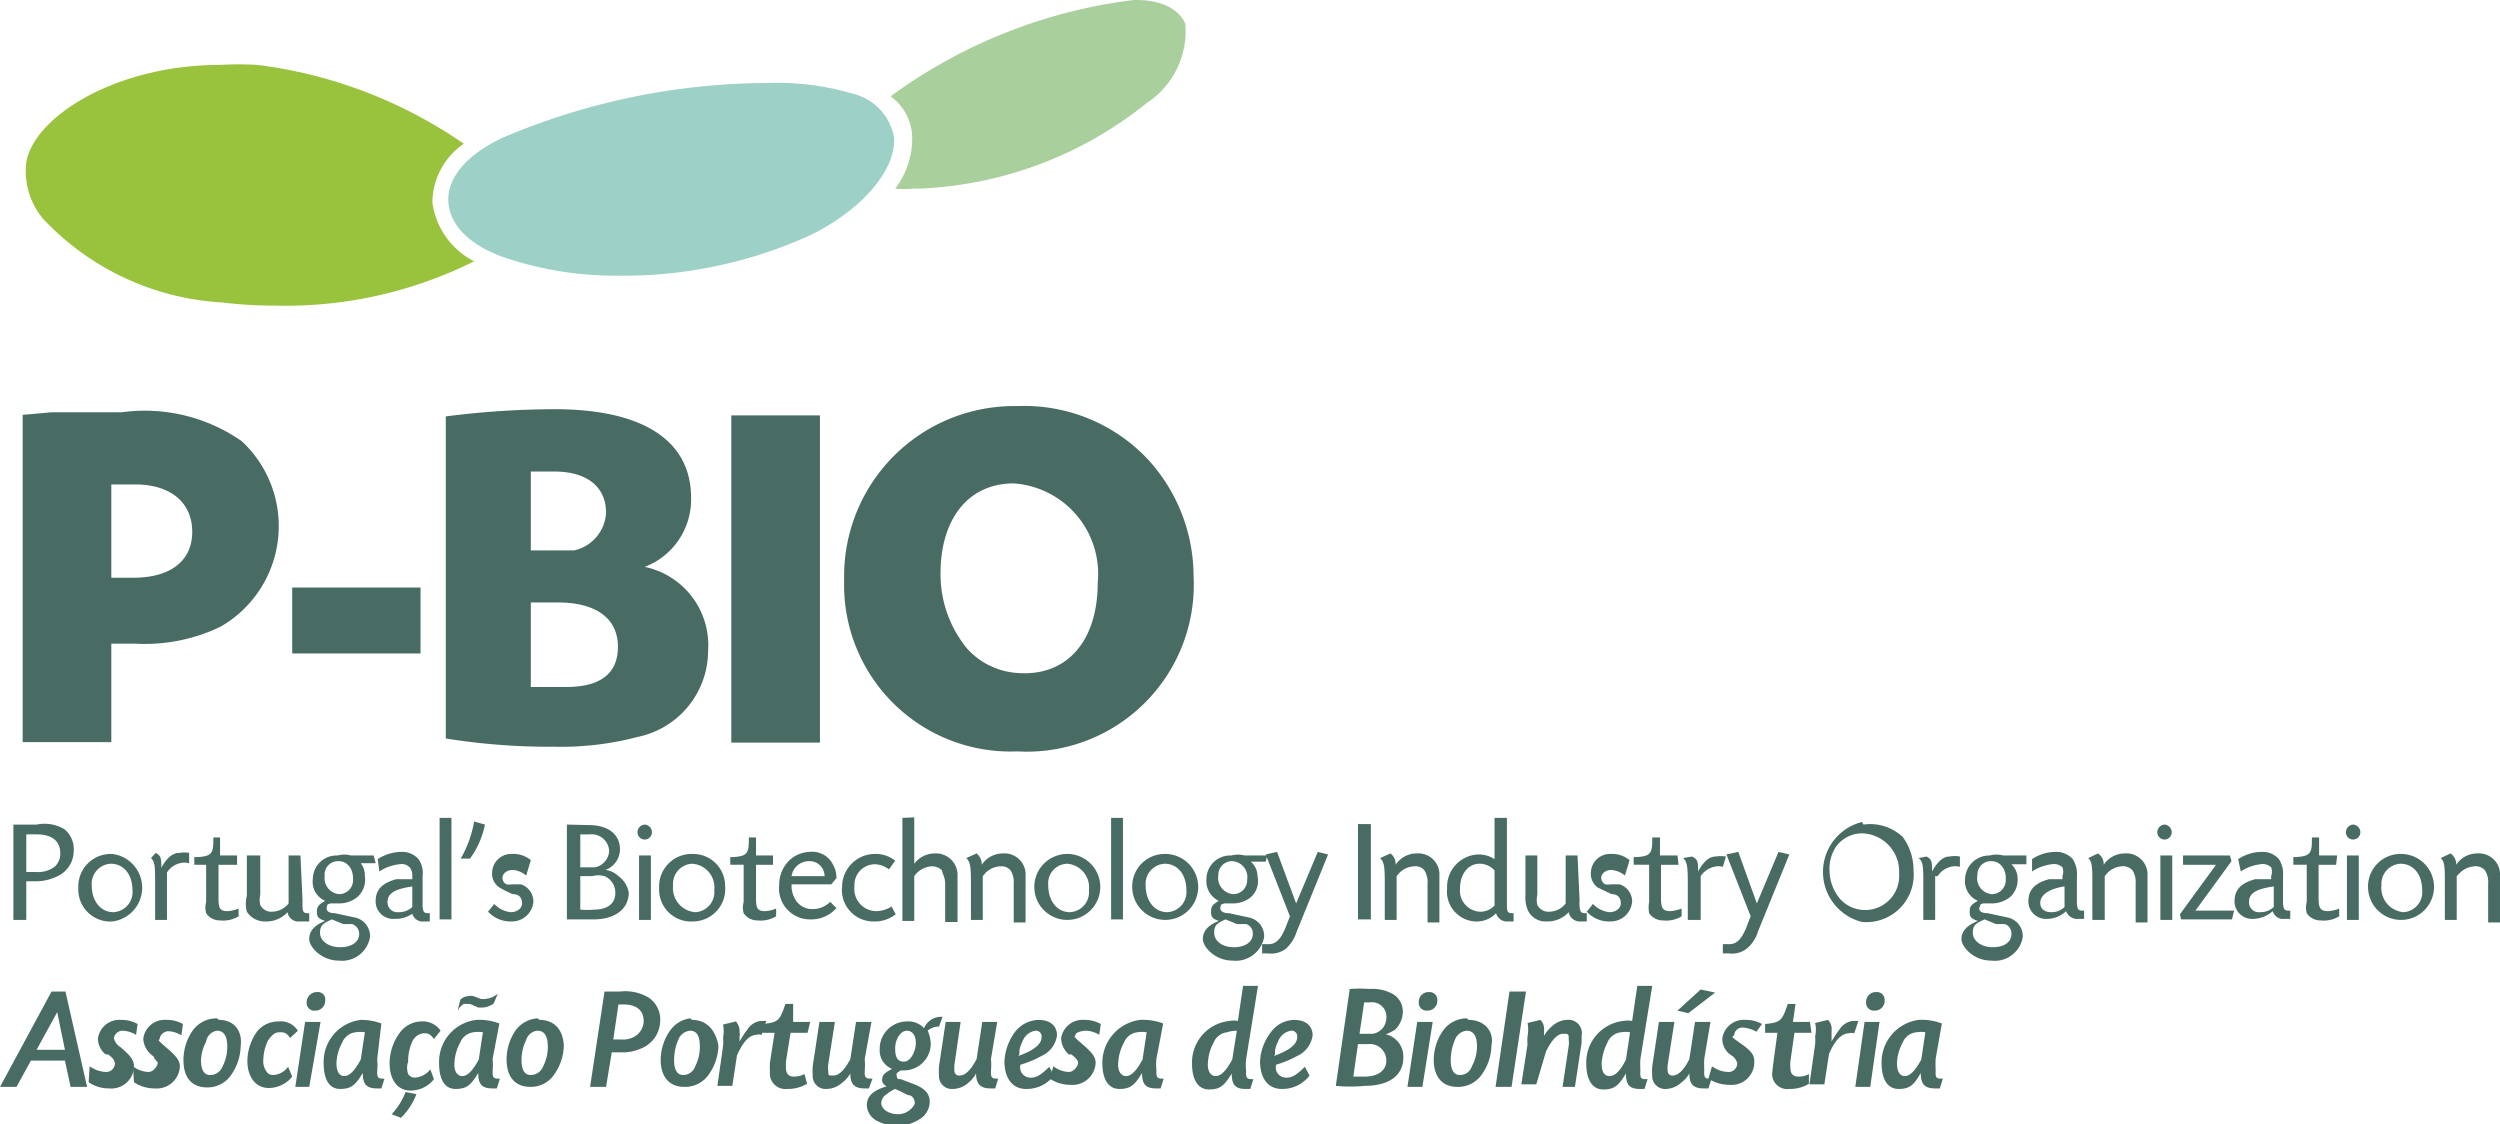 <svg xmlns="http://www.w3.org/2000/svg" id="Layer_1" data-name="Layer 1" viewBox="0 0 48.51 21.81"><defs><style>.cls-1{fill:#486c63}.cls-2{fill:#a9cf9c}.cls-3{fill:#99c33d}.cls-4{fill:#9dd0c6}</style></defs><path d="M1.26 20.37H.71l.4-.73zm0 .21l.11.51h.32l-.42-1.85H1l-1 1.85h.32l.28-.51zM2.67 19.87a.63.63 0 00-.32-.08.42.42 0 00-.45.36.4.4 0 00.15.31h.05l.06.05a.22.22 0 01.07.12.17.17 0 01-.19.17.58.58 0 01-.3-.11l-.02.31a.7.7 0 00.4.12.44.44 0 00.48-.42c0-.12-.05-.2-.26-.38a.29.29 0 01-.13-.17.17.17 0 01.18-.15.56.56 0 01.25.08z" class="cls-1"/><path d="M3.55 19.87a.63.63 0 00-.32-.08.42.42 0 00-.45.36.43.43 0 00.15.31l.06.05c0 .05.07.08.07.12s-.08.18-.19.17a.52.52 0 01-.29-.11l.02.31a.72.72 0 00.4.12.45.45 0 00.49-.42c0-.12-.06-.2-.27-.38s-.12-.12-.12-.17.07-.14.17-.14a.52.52 0 01.25.08zM4.21 20c.13 0 .2.1.2.31a.82.82 0 01-.09.38.26.26 0 01-.24.17c-.12 0-.18-.1-.18-.29a.86.86 0 01.1-.36.25.25 0 01.21-.21zm0-.24a.57.57 0 00-.48.25 1 1 0 00-.17.56c0 .34.16.53.46.53a.55.55 0 00.47-.25 1 1 0 00.18-.55c.04-.3-.13-.51-.42-.51zM5.78 20a.39.39 0 00-.37-.18A.53.53 0 005 20a1 1 0 00-.2.58c0 .34.18.55.45.53a.58.58 0 00.42-.22l-.08-.19a.38.38 0 01-.3.16.14.14 0 01-.12-.07.35.35 0 01-.06-.24.91.91 0 01.09-.36c.07-.1.13-.16.22-.16s.13 0 .21.11zM6.16 19.25a.2.2 0 00-.21.2.15.15 0 00.17.16.19.19 0 00.19-.2.14.14 0 00-.15-.16zm.06.58h-.3l-.19 1.26H6zM7 20.56c-.12.22-.22.32-.32.32s-.16-.1-.15-.28a.89.89 0 01.11-.37.32.32 0 01.26-.2.59.59 0 01.18 0zm.4-.7a1.1 1.1 0 00-.4-.07.82.82 0 00-.72.84c0 .3.1.5.32.5s.3-.08.44-.31c0 .22.07.3.28.3h.08l.06-.19c-.11 0-.15 0-.14-.16s0-.15 0-.23zM7.87 21.19a1.34 1.34 0 01-.27.43l.18.07a1.26 1.26 0 00.3-.46zM8.55 20a.42.42 0 00-.38-.18.53.53 0 00-.42.23 1 1 0 00-.19.58c0 .34.17.55.44.53a.57.57 0 00.42-.22l-.07-.19a.41.41 0 01-.3.16.15.15 0 01-.13-.07.36.36 0 010-.24.91.91 0 01.08-.39.27.27 0 01.22-.16c.07 0 .12 0 .2.11zM9.66 19.28a.41.41 0 01-.22.1.3.3 0 01-.12 0l-.13-.05a.22.22 0 00-.11 0 .23.23 0 00-.15.07l-.05.22a.29.29 0 01.12-.14h.12l.16.07h.1a.4.4 0 00.2-.08zm-.37 1.28c-.12.22-.22.32-.32.32s-.17-.1-.15-.28a.89.89 0 01.11-.37.32.32 0 01.26-.2.59.59 0 01.18 0zm.4-.7a1.1 1.1 0 00-.45-.07.82.82 0 00-.72.84c0 .3.1.5.32.5s.3-.08.44-.31c0 .22.07.3.28.3h.08l.06-.19c-.11 0-.15 0-.14-.16s0-.15 0-.23zM10.43 20c.13 0 .2.1.2.31a.82.82 0 01-.09.38.26.26 0 01-.24.17c-.12 0-.18-.1-.18-.29a.86.86 0 01.09-.39.25.25 0 01.22-.18zm0-.24A.57.57 0 0010 20a1 1 0 00-.17.56c0 .34.17.53.46.53a.55.55 0 00.47-.25 1 1 0 00.18-.55c-.01-.29-.17-.5-.47-.5zM12 19.49h.09c.26 0 .4.11.4.33a.36.36 0 01-.14.27.45.45 0 01-.3.08h-.15zm-.55 1.6h.31l.11-.67h.2a.84.84 0 00.33-.06.59.59 0 00.41-.54.51.51 0 00-.22-.46.88.88 0 00-.56-.12h-.3zM13.39 20c.13 0 .19.1.19.31a.82.82 0 01-.09.38.25.25 0 01-.23.17c-.12 0-.18-.1-.18-.29a1 1 0 01.08-.39.27.27 0 01.23-.18zm0-.24A.57.57 0 0013 20a1 1 0 00-.18.56c0 .34.17.53.46.53a.56.56 0 00.48-.25 1 1 0 00.18-.55c-.05-.29-.22-.5-.51-.5zM14.87 19.81h-.11a.36.36 0 00-.26.17 1.84 1.84 0 00-.15.23v-.1a.17.17 0 000-.08.29.29 0 00-.07-.21l-.25.06a.7.7 0 010 .26.78.78 0 010 .16l-.11.77h.29l.09-.59c.11-.25.23-.39.37-.4a.2.2 0 01.11 0z" class="cls-1"/><path d="M15.72 19.83h-.33v-.35h-.15c-.11.33-.14.36-.45.39v.17h.24l-.09.58a1.41 1.41 0 000 .18.3.3 0 00.33.33.73.73 0 00.39-.1l-.05-.19a.41.41 0 01-.21.05c-.1 0-.15-.06-.15-.17v-.12l.09-.56h.33zM16.91 19.83h-.3l-.11.72c-.11.21-.22.32-.33.32s-.09 0-.1-.1a.45.45 0 010-.11l.13-.83h-.3l-.13.86a1.28 1.28 0 000 .17.25.25 0 00.27.27.46.46 0 00.3-.12.59.59 0 00.16-.18c0 .21.08.29.28.29h.08l.07-.19c-.12 0-.16 0-.15-.16s0-.15 0-.23z" class="cls-1"/><path d="M17.37 21.13l.11.05.14.07c.09 0 .13.09.13.15s-.13.22-.32.22-.33-.1-.33-.22a.21.21 0 01.11-.17.55.55 0 01.16-.1zM17.6 20c.11 0 .18.11.17.26s-.1.34-.23.34-.17-.09-.17-.26.1-.34.23-.34zm.69-.27h-.05a.36.36 0 00-.31.22.41.41 0 00-.32-.13.53.53 0 00-.54.54.38.38 0 00.24.38c-.13.07-.18.11-.19.18s0 .1.08.16c-.26.08-.38.19-.38.37a.36.36 0 00.18.29.81.81 0 00.45.1.72.72 0 00.37-.11.4.4 0 00.22-.36c0-.14-.09-.25-.3-.33l-.26-.1c-.06 0-.07 0-.08-.06s0-.06.08-.11h.05a.52.52 0 00.53-.52A.64.64 0 0018 20a.33.33 0 01.22-.08zM19.35 19.83h-.29l-.11.72c-.11.21-.22.32-.33.32a.09.09 0 01-.1-.1.45.45 0 010-.11l.12-.83h-.29l-.13.86a1.28 1.28 0 000 .17.25.25 0 00.27.27.46.46 0 00.3-.12.58.58 0 00.15-.18c0 .21.09.29.28.29h.09l.06-.19c-.11 0-.15 0-.14-.16s0-.15 0-.23zM19.78 20.46v-.07a.55.55 0 01.06-.18.32.32 0 01.25-.21.11.11 0 01.12.13c0 .14-.17.26-.45.36zm.58.24c-.16.16-.26.22-.38.21a.2.2 0 01-.18-.15.25.25 0 010-.1 2 2 0 00.41-.17.51.51 0 00.3-.4c0-.19-.14-.3-.36-.3a.6.6 0 00-.46.24 1.06 1.06 0 00-.2.56c0 .34.16.54.42.54a.66.66 0 00.54-.26z" class="cls-1"/><path d="M21.36 19.87a.63.63 0 00-.32-.08.42.42 0 00-.45.36.43.43 0 00.15.31h.05l.06.05c.05.05.07.08.07.12s-.08.18-.19.17a.52.52 0 01-.29-.11l-.07.24a.72.72 0 00.4.12.45.45 0 00.49-.42c0-.12-.06-.2-.27-.38s-.12-.12-.12-.17.13-.08.21-.08a.52.52 0 01.25.08zM22.17 20.56c-.12.22-.22.32-.32.32s-.17-.1-.15-.28a.89.89 0 01.11-.37.32.32 0 01.26-.2.6.6 0 01.18 0zm.4-.7a1.1 1.1 0 00-.45-.07.84.84 0 00-.73.84c0 .3.11.5.33.5s.3-.08.44-.31c0 .22.07.3.28.3h.08l.06-.19c-.11 0-.15 0-.14-.16a1 1 0 010-.23zM23.91 20.56c-.12.22-.22.32-.32.32s-.17-.1-.15-.28a.89.89 0 01.11-.37.32.32 0 01.26-.2A.6.6 0 0124 20zm.5-1.43h-.29l-.1.68a.46.46 0 00-.16 0 .81.81 0 00-.73.83c0 .3.11.5.33.5s.3-.08.44-.31c0 .22.07.3.27.3h.09l.06-.19c-.11 0-.15 0-.14-.16a1 1 0 010-.23zM24.74 20.46v-.07a.55.55 0 01.06-.18.32.32 0 01.25-.21.11.11 0 01.12.13c0 .14-.17.26-.45.36zm.58.24c-.16.16-.26.22-.38.21a.2.2 0 01-.18-.15.25.25 0 010-.1 2 2 0 00.41-.17.51.51 0 00.3-.4c0-.19-.14-.3-.36-.3a.57.57 0 00-.45.24 1 1 0 00-.21.56c0 .34.16.54.42.54a.66.66 0 00.54-.26zM26.35 20.26h.19a.32.32 0 01.36.32c0 .19-.16.31-.42.31h-.22zm.12-.81h.11a.28.28 0 01.32.31.31.31 0 01-.27.3h-.25zm-.55 1.62a2.88 2.88 0 00.56 0c.47 0 .75-.2.75-.55a.44.44 0 00-.34-.45 1 1 0 00.18-.09.49.49 0 00.15-.34.39.39 0 00-.19-.35.81.81 0 00-.45-.1 2.75 2.75 0 00-.39 0zM27.73 19.25a.19.19 0 00-.2.2.15.15 0 00.16.16.19.19 0 00.2-.2.15.15 0 00-.16-.16zm.07.58h-.3l-.19 1.26h.29zM28.46 20c.13 0 .2.1.2.31a.83.83 0 01-.1.38.24.24 0 01-.23.17c-.12 0-.18-.1-.18-.29a1 1 0 01.08-.39.27.27 0 01.23-.18zm0-.24A.57.57 0 0028 20a1 1 0 00-.18.56c0 .34.17.53.46.53a.56.56 0 00.48-.25 1 1 0 00.18-.55c.06-.29-.15-.5-.44-.5zM29.61 19.24h-.32l-.27 1.85h.31l.28-1.85zM30.56 21.09l.13-.86v-.13a.26.26 0 00-.29-.31.45.45 0 00-.27.11.72.72 0 00-.17.2V20a.25.25 0 00-.07-.21l-.25.06a.67.67 0 010 .26 1 1 0 000 .16l-.12.77h.29l.19-.64c.11-.22.22-.34.33-.34s.11 0 .11.12a.41.41 0 010 .11l-.12.8zM31.55 20.56c-.11.22-.21.32-.32.32s-.16-.1-.15-.28a1.07 1.07 0 01.11-.37.32.32 0 01.27-.2.52.52 0 01.17 0zm.51-1.43h-.29l-.1.68a.51.51 0 00-.17 0 .81.81 0 00-.72.83c0 .3.11.5.33.5s.3-.08.44-.31c0 .22.07.3.27.3h.09l.06-.19c-.12 0-.15 0-.14-.16a2.15 2.15 0 010-.23zM33 19.2l-.45.41.21.05.52-.4zm.19.63h-.3l-.11.72c-.1.21-.22.32-.32.32a.09.09 0 01-.1-.1.4.4 0 010-.11l.13-.83h-.3l-.13.86a1.09 1.09 0 000 .17.25.25 0 00.27.27.46.46 0 00.29-.12.59.59 0 00.16-.18c0 .21.08.29.28.29h.09l.06-.19c-.12 0-.15 0-.14-.16a2.15 2.15 0 010-.23z" class="cls-1"/><path d="M34.19 19.87a.63.63 0 00-.32-.08.42.42 0 00-.45.36.37.37 0 00.15.31l.07.05a.31.31 0 01.07.12.17.17 0 01-.19.17.55.55 0 01-.3-.11l-.07.24a.75.75 0 00.41.12.44.44 0 00.48-.42c0-.12 0-.2-.26-.38s-.13-.12-.13-.17a.16.16 0 01.18-.14.59.59 0 01.25.08zM35.12 19.83h-.33l.05-.35h-.15c-.11.33-.14.36-.44.39v.17h.24s-.1.71-.1.76a.29.29 0 00.32.33.71.71 0 00.39-.1v-.19a.39.39 0 01-.2.05c-.11 0-.16-.06-.16-.17a1 1 0 010-.12l.08-.56h.33zM36.06 19.81h-.11a.36.36 0 00-.26.17 1.84 1.84 0 00-.15.23V20a.25.25 0 00-.07-.21l-.25.06a.54.54 0 010 .26.78.78 0 010 .16l-.11.77h.29l.09-.59c.11-.25.23-.39.38-.4a.2.2 0 01.11 0zM36.41 19.25a.19.19 0 00-.2.2.15.15 0 00.16.16.19.19 0 00.2-.2.15.15 0 00-.16-.16zm.06.58h-.29L36 21.09h.29zM37.28 20.56c-.12.22-.22.32-.32.32s-.16-.1-.15-.28a.89.89 0 01.11-.37.32.32 0 01.27-.2.52.52 0 01.17 0zm.4-.7a1.08 1.08 0 00-.45-.07.83.83 0 00-.72.84c0 .3.11.5.33.5s.3-.08.43-.31c0 .22.08.3.28.3h.09l.06-.19c-.12 0-.15 0-.14-.16a2.15 2.15 0 010-.23zM.51 16.19h.2c.3 0 .46.13.46.37a.35.35 0 01-.1.25.53.53 0 01-.37.11H.51zm-.25 1.66h.25v-.75H.7a.94.94 0 00.42-.1.54.54 0 00.31-.48.5.5 0 00-.18-.43.76.76 0 00-.54-.09H.26zM2.15 16.76c.25 0 .42.21.42.51a.39.39 0 01-.37.43c-.25 0-.42-.22-.42-.52a.39.39 0 01.37-.42zm0-.19a.63.63 0 00-.63.66.62.62 0 00.66.65.66.66 0 000-1.31zM2.93 16.65c.07.07.08.14.08.45v.75h.23V16.93a.41.41 0 01.25-.18.35.35 0 01.18 0v-.2a.54.54 0 00-.19 0c-.13 0-.24.09-.35.29 0-.17 0-.24-.11-.29zM4.6 16.6h-.33v-.35h-.13v.08c0 .25-.07.28-.28.3h-.09v.15H4v.72a.43.43 0 000 .22.32.32 0 00.27.14.58.58 0 00.36-.08v-.15a.69.69 0 01-.21.05c-.15 0-.18-.05-.18-.25v-.65h.36zM5.83 16.6H5.6v.93a.41.41 0 01-.31.16.24.24 0 01-.24-.13.46.46 0 010-.2v-.76h-.26v.78a.62.62 0 000 .31.41.41 0 00.36.19.56.56 0 00.43-.18.21.21 0 00.23.18H6v-.16c-.09 0-.13 0-.13-.14v-.12zM6.66 17.93h.17a.2.2 0 01.14.19c0 .16-.15.26-.37.26s-.39-.12-.39-.28.08-.19.23-.26zm-.09-1.22c.17 0 .29.15.28.36a.27.27 0 01-.27.28.31.31 0 01-.28-.35.26.26 0 01.27-.29zm.68-.11h-.44a.5.5 0 00-.26 0 .46.46 0 00-.48.46.4.4 0 00.24.42c-.12.07-.16.11-.16.2s0 .14.16.19c-.21.08-.31.2-.31.35s.23.42.58.42a.55.55 0 00.6-.46.37.37 0 00-.31-.38l-.37-.08c-.14 0-.17-.06-.16-.11s0-.06.07-.08h.18a.56.56 0 00.34-.12.45.45 0 00.15-.41.39.39 0 00-.08-.25h.29zM8 17.6a.38.38 0 01-.27.1.19.19 0 01-.21-.2c0-.17.15-.25.48-.3zm-.64-.69a.88.88 0 01.39-.14.22.22 0 01.2.06A.25.25 0 018 17v.06h-.31c-.26.07-.39.19-.4.4a.34.34 0 00.36.37.58.58 0 00.35-.1.21.21 0 00.23.15h.11v-.16c-.1 0-.13 0-.14-.14V17a.47.47 0 00-.08-.33.42.42 0 00-.34-.14.86.86 0 00-.45.14zM8.53 15.87h.23v1.97h-.23zM9.2 15.94a2.19 2.19 0 01-.26.72h.18a1.67 1.67 0 00.29-.66zM10.3 16.69a.53.53 0 00-.37-.12.37.37 0 00-.38.35.32.32 0 00.14.3 2 2 0 00.26.13c.14 0 .18.09.18.18s-.09.17-.22.17a.51.51 0 01-.32-.16l-.12.15a.59.59 0 00.44.19.42.42 0 00.44-.38.35.35 0 00-.24-.34h-.18a.31.31 0 01-.1 0 .14.14 0 01-.08-.12c0-.09.08-.15.18-.16a.44.44 0 01.28.11zM11.26 17h.23a.49.49 0 01.24 0 .35.35 0 01.21.33c0 .2-.15.32-.41.32a1.37 1.37 0 01-.27 0zm0-.81h.19a.34.34 0 01.37.32.34.34 0 01-.28.32h-.28zM11 17.84h.52c.41 0 .68-.2.68-.52A.49.49 0 0012 17a.45.45 0 00-.25-.12.43.43 0 00.28-.4c0-.29-.23-.47-.6-.47L11 16zM12.63 16.6h-.23v1.25h.23zm-.12-.6a.15.15 0 00-.14.15.14.14 0 10.28 0 .15.15 0 00-.14-.15zM13.43 16.76a.46.46 0 01.43.51.39.39 0 01-.37.43.47.47 0 01-.43-.52.39.39 0 01.37-.42zm0-.19a.63.63 0 00-.64.66.62.62 0 00.66.65.63.63 0 00.62-.69.62.62 0 00-.61-.62zM15 16.6h-.33v-.35h-.14v.08c0 .25-.07.28-.28.3h-.08v.15h.26v.72a.43.43 0 000 .22.32.32 0 00.27.14.58.58 0 00.36-.08v-.15a.69.69 0 01-.21.05c-.15 0-.18-.05-.18-.25v-.65H15zM15.36 17a.34.34 0 01.34-.29.29.29 0 01.3.29zm.77.16l.1-.12a.49.49 0 00-.06-.25.45.45 0 00-.46-.26.61.61 0 00-.39.16.66.66 0 00-.2.48.6.6 0 00.6.67.65.65 0 00.51-.22l-.12-.12a.49.49 0 01-.36.14.38.38 0 01-.34-.23.49.49 0 01-.05-.25zM17.37 16.7a.61.61 0 00-.41-.13.64.64 0 00-.62.63.61.61 0 00.61.68.65.65 0 00.43-.14l-.08-.15a.57.57 0 01-.31.09.43.43 0 01-.41-.48.4.4 0 01.39-.43.46.46 0 01.28.1zM17.51 15.87v2h.23V17a.45.45 0 01.34-.19.28.28 0 01.2.08c0 .06.06.12.06.26v.74h.24V17a.42.42 0 00-.45-.44.5.5 0 00-.39.2v-.9zM18.75 16.65c.07.07.09.14.09.45v.75h.23V17l.06-.07a.44.44 0 01.28-.12.23.23 0 01.2.08.43.43 0 01.06.26v.75h.23V17a.41.41 0 00-.44-.44.49.49 0 00-.41.22.27.27 0 00-.1-.22zM20.71 16.76a.46.46 0 01.42.51.39.39 0 01-.37.43c-.25 0-.42-.22-.42-.52a.38.38 0 01.37-.42zm0-.19a.64.64 0 00-.64.66.64.64 0 10.64-.66zM21.56 15.87h.23v1.97h-.23zM22.6 16.76c.25 0 .42.21.42.51a.39.39 0 01-.37.43c-.25 0-.42-.22-.42-.52a.39.39 0 01.37-.42zm0-.19a.63.63 0 00-.63.66.64.64 0 10.63-.66zM24 17.93h.18a.19.19 0 01.13.19c0 .16-.15.26-.37.26s-.38-.12-.38-.28.07-.19.22-.26zm-.09-1.22a.31.31 0 01.29.36.27.27 0 01-.28.28.32.32 0 01-.28-.37.27.27 0 01.24-.27zm.68-.11h-.44a.5.5 0 00-.26 0 .46.46 0 00-.48.46.42.42 0 00.24.42c-.12.07-.15.11-.15.2s0 .14.15.19c-.21.08-.31.2-.31.35s.23.42.58.42a.56.56 0 00.61-.46.37.37 0 00-.31-.38l-.37-.08c-.14 0-.18-.06-.17-.11s0-.06.08-.08h.18a.55.55 0 00.33-.12.42.42 0 00.13-.41.37.37 0 00-.13-.28h.29z" class="cls-1"/><path d="M25.15 17.53l-.37-1-.22.05.47 1.2-.09.23c-.1.24-.2.32-.35.31h-.1v.18h.11a.48.48 0 00.35-.09.75.75 0 00.21-.33l.61-1.5-.2-.05zM26.35 15.99h.25v1.85h-.25zM26.78 16.65c.07.07.09.14.09.45v.75h.23V17l.06-.07a.44.44 0 01.28-.12.22.22 0 01.2.08.43.43 0 01.06.26v.75h.23V17a.41.41 0 00-.44-.44.49.49 0 00-.41.22.25.25 0 00-.1-.22zM29 17.57a.37.37 0 01-.3.12.41.41 0 01-.37-.45c0-.27.15-.47.36-.48a.39.39 0 01.31.13zm0-1.7v.8a.57.57 0 00-.33-.09.63.63 0 00-.59.66.58.58 0 00.54.64.52.52 0 00.41-.16.22.22 0 00.23.16h.11v-.16c-.09 0-.13 0-.13-.14v-1.71zM30.61 16.6h-.23v.93a.4.4 0 01-.31.16.24.24 0 01-.24-.13.46.46 0 010-.2v-.76h-.23v.78a.6.6 0 00.06.31.38.38 0 00.35.19.56.56 0 00.43-.18.22.22 0 00.24.18h.11v-.16c-.1 0-.13 0-.14-.14s0 0 0-.12zM31.62 16.69a.53.53 0 00-.37-.12.37.37 0 00-.38.35.33.33 0 00.13.3l.27.13c.14 0 .18.09.18.18s-.09.17-.22.17a.51.51 0 01-.32-.16l-.12.15a.58.58 0 00.44.19.42.42 0 00.44-.38.35.35 0 00-.24-.34h-.18a.31.31 0 01-.1 0 .14.14 0 01-.08-.12c0-.09.08-.15.18-.16a.46.46 0 01.28.11zM32.55 16.6h-.34v-.35h-.15v.08c0 .25-.07.28-.28.3h-.08v.15h.3v.72a.61.61 0 000 .22.32.32 0 00.27.14.57.57 0 00.36-.08v-.15a.85.85 0 01-.21.05c-.15 0-.19-.05-.19-.25v-.65h.34zM32.66 16.65c.07.07.09.14.09.45v.75H33V17a.43.43 0 01.26-.18.31.31 0 01.17 0l.06-.2a.63.63 0 00-.2 0c-.12 0-.23.09-.34.29 0-.17 0-.24-.12-.29zM34.09 17.53l-.36-1-.23.05.47 1.2-.09.23c-.1.24-.2.32-.35.31h-.1v.18h.12a.46.46 0 00.34-.09.67.67 0 00.22-.33l.61-1.5-.21-.05zM36.13 16.17a.74.74 0 01.72.78.66.66 0 01-1.12.52.86.86 0 01-.23-.57.77.77 0 01.14-.49.63.63 0 01.49-.24zm0-.22a1 1 0 000 1.94.92.92 0 001-1 1.08 1.08 0 00-.21-.65.92.92 0 00-.76-.24zM37.23 16.65c.08.07.09.14.09.45v.75h.23V17h.05a.41.41 0 01.25-.18.35.35 0 01.18 0v-.2a.54.54 0 00-.2 0c-.12 0-.23.09-.34.29 0-.17 0-.24-.11-.29zM38.73 17.93h.17a.19.19 0 01.13.19c0 .16-.14.26-.36.26s-.39-.12-.39-.28.08-.19.23-.26zm-.09-1.22c.17 0 .29.15.28.36a.27.27 0 01-.27.28.31.31 0 01-.28-.37.26.26 0 01.27-.27zm.68-.11h-.45a.48.48 0 00-.26 0 .47.47 0 00-.48.46.41.41 0 00.25.42c-.13.07-.16.11-.16.2s0 .14.16.19c-.21.08-.32.2-.32.35s.23.42.58.42a.55.55 0 00.61-.46.37.37 0 00-.31-.38l-.37-.08c-.14 0-.18-.06-.16-.11s0-.06.07-.08h.18a.58.58 0 00.34-.12.45.45 0 00.15-.36.39.39 0 00-.12-.28h.29zM40.06 17.6a.36.36 0 01-.26.1c-.14 0-.22-.08-.21-.2s.14-.25.47-.3zm-.63-.69a.89.89 0 01.38-.14.24.24 0 01.21.06.25.25 0 010 .17v.06h-.26c-.26.07-.39.19-.4.4a.34.34 0 00.36.37.54.54 0 00.37-.15.23.23 0 00.24.15h.11v-.16c-.1 0-.13 0-.14-.14V17a.53.53 0 00-.08-.33.43.43 0 00-.34-.14.84.84 0 00-.45.14zM40.52 16.65c.07.07.08.14.08.45v.75h.24V17l.06-.07a.44.44 0 01.27-.12.24.24 0 01.21.08.43.43 0 01.06.26v.75h.23V17a.41.41 0 00-.44-.44.49.49 0 00-.41.22.25.25 0 00-.11-.22zM42.15 16.6h-.23v1.25h.23zM42 16a.15.15 0 00-.14.15.14.14 0 10.28 0A.15.15 0 0042 16zM43.27 16.6h-.91v.18H43l-.7.96.02.1h.99l.04-.17h-.75l.7-.96-.03-.11zM44.12 17.6a.38.38 0 01-.27.1.19.19 0 01-.21-.2c0-.17.14-.25.48-.3zm-.64-.69a.89.89 0 01.38-.14.24.24 0 01.21.06.25.25 0 010 .17v.06h-.31c-.26.07-.39.19-.4.4a.34.34 0 00.36.37.58.58 0 00.38-.15.21.21 0 00.23.15h.11v-.16c-.1 0-.13 0-.14-.14V17a.53.53 0 00-.08-.33.42.42 0 00-.34-.14.84.84 0 00-.45.14zM45.35 16.6H45v-.35h-.14v.08c0 .25-.07.28-.29.3h-.07v.15h.26v.72a.43.43 0 000 .22.32.32 0 00.27.14.58.58 0 00.36-.08v-.15a.69.69 0 01-.21.05c-.15 0-.19-.05-.19-.25v-.65h.34zM45.77 16.6h-.23v1.25h.23zm-.11-.6a.15.15 0 00-.14.15.14.14 0 10.28 0 .15.15 0 00-.14-.15zM46.58 16.76c.25 0 .42.21.42.51a.39.39 0 01-.36.43.47.47 0 01-.43-.52.39.39 0 01.37-.42zm0-.19a.63.63 0 00-.63.66.64.64 0 10.63-.66zM47.36 16.65c.07.07.08.14.08.45v.75h.23V17l.07-.07a.44.44 0 01.27-.12.24.24 0 01.21.08.43.43 0 01.06.26v.75h.23V17a.41.41 0 00-.44-.44.49.49 0 00-.41.22.25.25 0 00-.11-.22zM2.16 9.4h.46c.69 0 1.11.35 1.11.92s-.43.89-1.14.89h-.43zm-1.72 5h1.72v-1.91h.47a3.38 3.38 0 001.65-.33 2.25 2.25 0 00.41-3.6A3.29 3.29 0 002.36 8H1l-.56.05zM5.67 11.4h2.49v1.28H5.67zM10.3 11.69h.52c.75 0 1.17.31 1.17.86s-.38.78-1 .78h-.69zm0-2.54h.46c.62 0 1 .29 1 .8a.79.79 0 01-.62.73h-.84zm-1.65 5.18a12.87 12.87 0 002.12.16 5.83 5.83 0 001.6-.19 1.71 1.71 0 001.37-1.68A1.55 1.55 0 0012.51 11a1.4 1.4 0 00.9-1.34c0-1.11-.93-1.72-2.65-1.72a16.84 16.84 0 00-2.11.14zM14.19 8.06h1.72v6.35h-1.72zM19.67 9.38a1.76 1.76 0 011.63 1.93c0 1.12-.59 1.81-1.53 1.75a1.44 1.44 0 01-1-.47 2.27 2.27 0 01-.52-1.43c-.01-1.09.54-1.78 1.42-1.78zm.07-1.5a3.3 3.3 0 00-3.36 3.38 3.23 3.23 0 003.36 3.32 3.24 3.24 0 003.42-3.41 3.36 3.36 0 00-.88-2.25 3.29 3.29 0 00-2.54-1.04z" class="cls-1"/><path d="M23 .46C22.84.1 22.4 0 22.06 0H22a10.05 10.05 0 0 0-4.72 1.87 1 1 0 0 1 .42.79 1.59 1.59 0 0 1-.33 1 1.87 1.87 0 0 0 .34 0h.13A7.51 7.51 0 0 0 22.25 2 1.67 1.67 0 0 0 23 .46z" class="cls-2"/><path d="M8.39 3.93A1.39 1.39 0 0 1 9 2.79a9 9 0 0 0-4-1.53 6 6 0 0 0-.74 0c-2 0-3.6 1-3.75 1.89a1.44 1.44 0 0 0 .33 1.1 5.17 5.17 0 0 0 3.48 1.62 8.23 8.23 0 0 0 1 .06 8.19 8.19 0 0 0 3.88-.86 1.51 1.51 0 0 1-.81-1.14z" class="cls-3"/><path d="M16.59 1.83a5.26 5.26 0 0 0-1.71-.22 13.22 13.22 0 0 0-5.12 1.06c-.71.33-1.09.79-1.06 1.25s.43.85 1.1 1.08a6.77 6.77 0 0 0 2.2.35 8.75 8.75 0 0 0 3.73-.79c1-.49 1.65-1.26 1.62-1.88a1.06 1.06 0 0 0-.76-.85z" class="cls-4"/></svg>